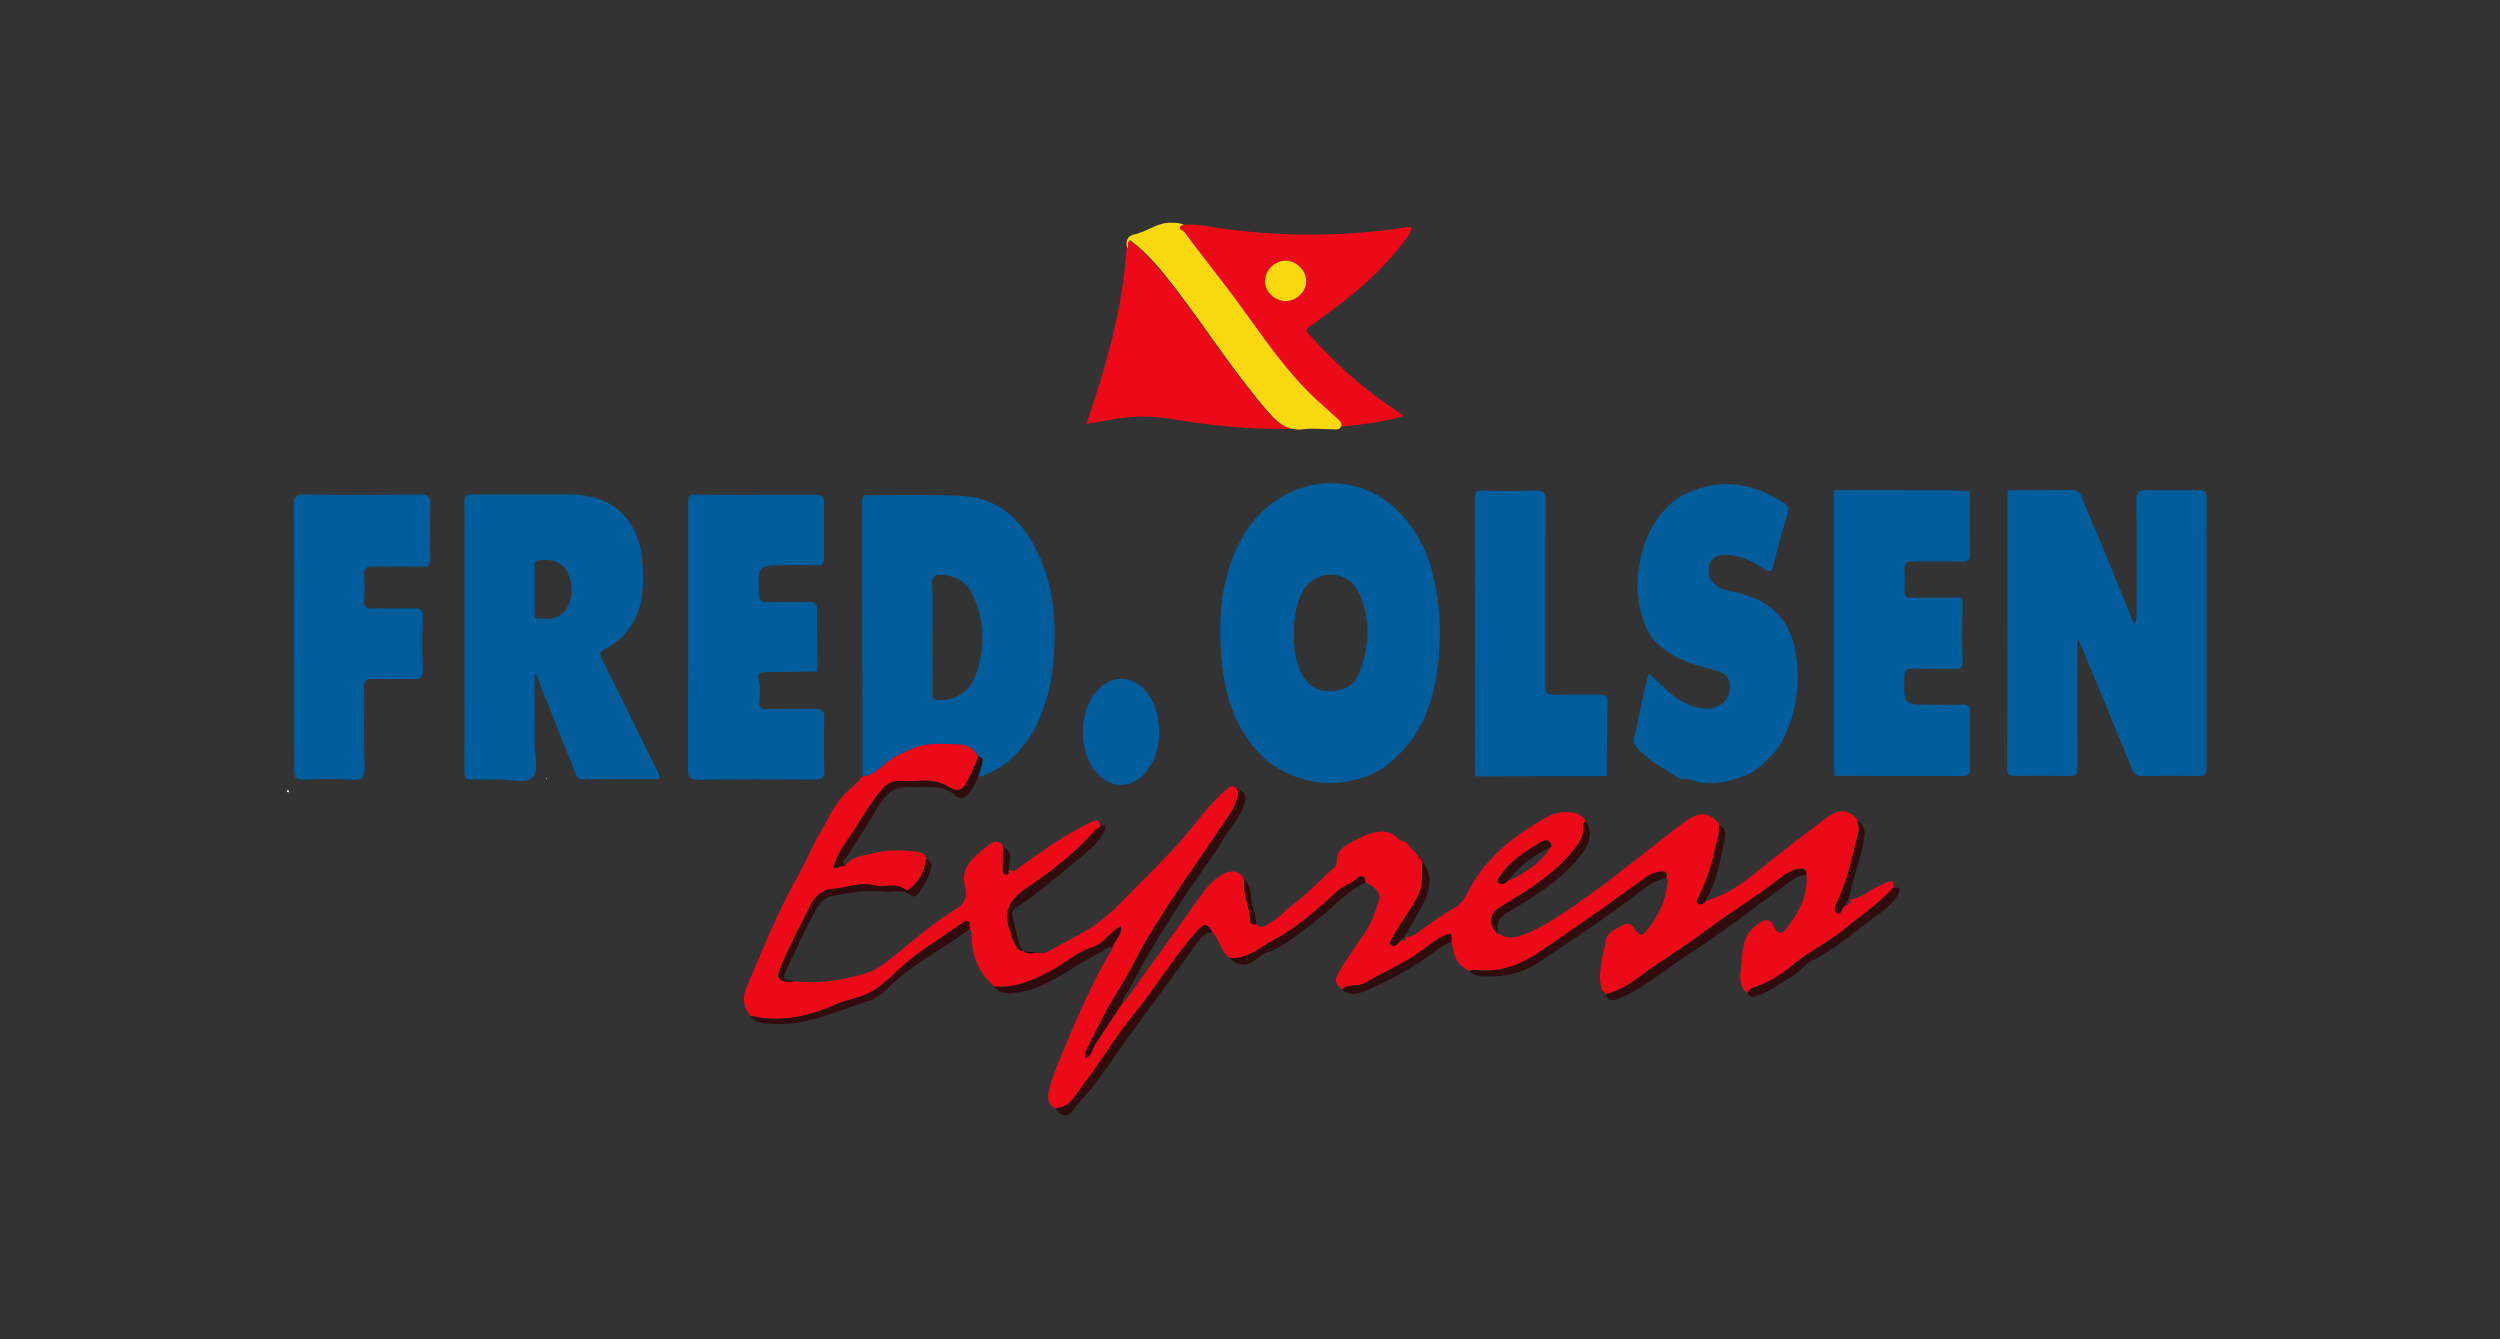 <svg xmlns="http://www.w3.org/2000/svg" xmlns:xlink="http://www.w3.org/1999/xlink" id="Capa_1" x="0px" y="0px" viewBox="0 0 1120 600" style="enable-background:new 0 0 1120 600;" xml:space="preserve"><rect x="0" y="0" width="1120" height="600" fill="#333333" stroke="none"/><style type="text/css">	.st0{fill:#EC0A19;}	.st1{fill:#025D9C;}	.st2{fill:#F8D910;}	.st3{fill:#2F0D0E;}	.st4{fill:#E7F6F7;}</style><g>	<path class="st0" d="M472.8,496.5c-3.3-1.5-3.5-4.2-3-7.3c0.9-5.3,3.2-10.2,5.2-15.2c6.9-16.7,13.9-33.3,23.2-48.9  c0.4-3.6,4.6-5.9,3.9-10.2c-5,2.6-7.5,7.9-12.7,9.4c-6.8,2-12,7-18.1,10.3c-8.3,4.4-16.3,8.2-26,7.3c-6.6-6-9.9-13.4-10-22.3  c0-1.2-0.1-2.4-0.8-3.5c-0.2-1.9,0.1-5-3.1-2.8c-7.8,5.4-15.7,10.4-23.2,16.2c-7.1,5.5-12.6,13.1-21.3,16.4c-4,1.5-8.3,2.3-12.2,4  c-12.3,5.4-24.9,8.4-38.4,5.2c-3.3-3.6-3.8-8-2.1-12.2c7.4-17.3,14.3-34.7,23.6-51.1c2.9-5.2,5.3-10.6,7.9-15.9  c5-7.4,7.7-16.3,15-22.3c2.1-1.7,3.8-3.8,5.7-5.8c4.5-0.4,7.5-3.6,10.7-6.2c3.5-2.8,7.6-4.5,11.6-6.3c6.2-2.8,13.1-1.9,19.8-1.9  c4.2,0,7.6,1.5,9.7,5.4c-1.5,4.3-3.3,8.5-5.6,12.4c-1.8,3.1-4.2,3.3-7,1.6c-3.9-2.4-8.1-3.4-12.6-3.1c-3.4,0.2-6.7,0.2-10.1,0.1  c-3.5-0.1-5.9,1.6-8.1,4.2c-4.4,5.1-7.7,10.9-11.3,16.5c-3.7,5.8-8.4,11.2-10.2,18.5c2-0.5,3.7-1,5.5-1.4c3.1-4,7.9-4.2,12.2-5.3  c6.5-1.7,13.3-1.6,19.9-0.7c1.6,0.2,3.7,0.9,4.1,3.1c-0.8,4.7-2.4,8.9-6,12.3c-1.1,1-2.2,2.4-3.4,1.5c-4.4-3.3-9.5-0.7-14.1-1.9  c-6.3-1.7-12.3,1.3-18.6,1.6c-4.5,0.2-8.1,3.7-10.1,7.8c-4.5,9.2-9.5,18.3-13.3,27.9c-1.7,4.2-0.9,5.4,3.7,6  c0.9,0.1,1.8-0.2,2.7-0.3c10.6,1.3,21-0.4,31.2-3.3c6.8-1.9,12-6.9,17.4-11.3c7.9-6.4,15.6-12.8,24.3-18.1c3.6-2.2,4.7-5.8,3.7-9  c-2.7-9.3,3.5-13.6,9.2-18.4c1.7-1.4,3.3-2.8,5.7-2.2c1.2,0.3,1.8,1,1.9,2.2c0,3.4-0.1,6.7-0.1,10.1c0,1-0.1,2.4,1.5,2.3  c1.6-0.1,0.9-1.7,1.2-2.5c2.2,2.1,3.6,0,5.1-1.1c10.2-7.2,20.3-14.5,31.6-19.9c2.8-1.4,4.1-1.3,4.4,2c-0.9,0.6-1.9,1-2.6,1.8  c-8.7,9.9-19,18-29.8,25.2c-8.5,5.7-11.9,11.5-7.5,21c0.2,0.5,0,1.3,0.3,1.8c1.4,2.3,1.5,5.8,5.3,6c3.5,0.2,6.9,1.2,10.4,0.3  c5.8-3.2,11.6-6.2,17.3-9.5c7.8-4.4,13.9-10.7,19.8-16.8c9-9.3,18.6-18.1,26.8-28.2c5.2-6.4,10-13.1,16.5-18.3  c0.8-0.7,1.6-1.5,2.7-1.5c2.9,0.8,2.7,3.2,2.1,5.2c-0.7,2.5-1.7,5-3.1,7.1c-12.6,18.7-25.7,36.9-37.3,56.2  c-4.2,7.1-7.6,14.6-12,21.6c-5.8,9.2-10.6,18.9-15.4,28.5c-0.4,0.9-0.2,2.1-0.3,3.2c3.1-0.8,2.9-3.7,4.2-5.6  c4-6.3,8.2-12.5,12.3-18.8c0.6-0.6,1.4-1.2,1.9-1.9c10.4-14.4,20.7-28.8,31.1-43.3c2.8-3.8,5.4-7.9,9.2-10.8  c5.4-4.1,9.8-4.5,12.5,0.4c-0.7,6.4,2.5,12.3,2.8,18.6c0.1,1.3,1.3,2,2.8,1.4c1.3,1.8,2.7,1.4,4.4,0.5c3.4-2,6.6-4.3,9.3-7.3  c0,0,0,0,0,0c6.5-4.8,12.4-10.3,18.1-15.9c1.5-1.5,4.2-2.8,4.1-5.3c-0.2-5,3.2-6.9,6.8-8.8c2.2-1.1,4.3-2.4,6.6-3.2  c4.9-1.7,9.8-2.8,14,1.8c0.8,0.9,2.5,1.1,3.7,1.7c1.9,2.1,3.7,4.2,5.6,6.3c0.1,0.6,0.3,1,1,0.9c0,0-0.1-0.1-0.1-0.1  c0,0.7,0.3,1,1,1c0,0,0-0.1,0-0.1c-0.6,4.9,0.7,9.9-1.7,14.8c-3.3,7-8.4,12.9-11.9,19.8c-0.5,1-1.9,2.2-0.5,3.2  c1,0.8,2.3,0.1,3.2-1c0.4-0.5,0.8-0.9,1.2-1.4c0.6,0.7,1.2,0.7,1.7,0c0.5-0.5,0.3-1-0.3-1.3l0,0.1c3.8,0.5,6.2-2.2,8.8-4  c4.5-3.1,8.9-6.4,13.7-9c2.9-1.5,4.4-4.1,5.8-6.9c6.6-13.1,17-22.5,29.3-30c4.4-2.7,8.5-5.9,14.1-6c3.8,0,7.3,0.5,9.6,4.1  c-0.6,0.2-1.1,0.6-1,1.3c0.6,6-3.1,9.9-6.6,14c-5.4,6.3-12,11.1-18.9,15.7c-4.4,2.9-9,5.5-13.4,8.4c-3.7,2.5-3,9.1,1,11  c3.2,2.4,6.6,2,10,0.8c8.4-3,15.6-7.9,23-12.9c17.3-11.8,33.2-25.3,50-37.9c6.6-5,11.3-4.6,15.8,1.1c0.3,3.6-1.1,6.9-1.7,10.3  c-1.5,7.5-4,14.6-7.3,21.5c-0.5,1.1-1.7,2.2-0.5,3.3c1.3,1.1,2.6,0.1,3.6-1c8.4-2.3,15.3-7.1,22-12.5c10.6-8.5,21.4-16.9,32.3-25  c5.3-4,9.9-3.2,13.5,1.5c0.4,1.6,1,3.2,0.5,4.9c-2.7,9.9-4.4,20.1-8.7,29.5c-1,2.1-2.8,5.4-1.2,6.7c2.6,2,2.3-3.3,4.7-3.2  c0.6-0.7,2.3-1,1-2.4l-0.1,0.1c5.4-0.5,9.2-4.6,14-6.5c1-0.4,1.9-0.9,2.9-1.3c2.9-1.3,3.1,0.3,2.7,2.5c-6.4,7-14.2,12.2-21.5,18.2  c-7.4,6.1-16.2,10.1-23.6,16.4c-5.1,4.3-10.9,8-17.6,10c-1.1,0.3-2.2,1.2-2.4,2.6c-3.4-2.5-3.7-6.3-3.2-9.8  c1-7.6-0.1-16.1,7.8-21.2c2.7-1.8,5.2-3.3,7.2,1.3c1.2,2.9,3.3,3.8,5.8,0.4c5.3-7.1,9.5-14.5,8.7-23.8c0.1-3.7-2.6-2.9-4.5-2.5  c-2.7,0.6-5,2.2-7.2,3.9c-11.2,8.8-23.5,16.1-34.9,24.7c-8.7,6.6-18.1,12-26.8,18.6c-4.8,3.6-10.2,7.1-16.3,8.7  c-0.3-0.3-0.7-0.5-1-0.8c0,0-0.2-0.4-0.2-0.4l-0.4,0c-1.9-4.2-1.1-8.6-0.6-12.9c0.4-3.3,1.6-6.4,2-9.8c0.5-3.8,4.9-5.5,8.2-7.2  c2.9-1.5,4.1,1.4,5.3,2.9c1.4,1.7,2.5,2.4,4,0.7c6-6.8,9.6-14.7,10.3-23.9c0-0.2-0.4-0.4-0.6-0.6c0.5-2.4-0.1-3.2-2.6-2.9  c-2.6,0.3-4.9,1.4-7.1,2.9c-6,4.4-12,8.8-18.1,13.1c-9,6.3-18,12.5-27,18.7c-9.1,6.3-18.6,10.8-30.1,9.4c-1-0.1-2.2-0.3-3.1,0.5  c-6.2-2.2-7.4-7.5-8.3-13.1c0.5-3.3,0.2-4.6-3.7-2.6c-5.2,2.7-9.4,6.8-14.4,9.8c-6.6,4-13.7,7.1-20.3,11.1  c-3.5,2.1-7.5,0.2-10.5,2.9c-3.8-2.1-3.3-5-1.4-8c3.6-5.5,7-11.1,10.9-16.4c2.7-3.8,4.4-8.1,5.9-12.3c1.7-5.1,2.6-6.9-5-11.1  c0.5-2.8-2.5-3.2-3.1-2.5c-2.4,2.9-6.1,3.4-8.8,5.8c-9.1,8.2-18.1,16.7-29.1,22.4c-6.3,3.3-11.8,9-19.8,8.1  c-4.4-2.6-4.3-8.1-7.7-11.3c-1.8-3.9-3.5-4.4-6.1-1.5c-11,11.9-19.1,26.1-29.5,38.6c-8,9.7-14.3,20.9-22.1,30.8  C482.1,490,479.6,496.1,472.8,496.5z M694.9,379.3c0.2-2.2-2-3.7-4.3-2.3c-6.7,4.2-13.8,8.2-18.3,15.1c-0.6,1-2,2.2-1.1,3.2  c1.1,1.2,2.8,0.9,4-0.5C683.2,391.4,690.1,386.7,694.9,379.3z"></path>	<path class="st1" d="M941.6,244c4.7,11.7,9.5,23.4,14.5,35.6c1.5-2.4,1.1-4.1,1.1-5.7c0-16.6,0.2-33.2-0.1-49.8  c-0.1-3.9,1.3-4.6,4.6-4.5c7.7,0.2,15.4,0.1,23.1,0c2.6,0,3.8,0.4,3.8,3.5c-0.1,40.3-0.1,80.5-0.1,120.8c0,3-0.8,3.9-3.9,3.8  c-8.3-0.2-16.6-0.2-24.9,0c-2.7,0.1-3.7-1.1-4.6-3.3c-7.5-18.3-15-36.5-22.6-54.8c-0.3-0.7-0.6-1.3-1.5-3.1  c-0.1,2.5-0.3,3.9-0.3,5.3c0,17.2-0.1,34.4,0,51.6c0,3-0.5,4.4-3.9,4.3c-8.1-0.2-16.3-0.2-24.4-0.1c-2.3,0-3.3-0.4-3.2-3  c0.1-41.7,0.2-83.3,0.2-125c9.3,0,18.6,0.1,27.9-0.1c3.1-0.1,4.5,0.9,5.6,3.8C935.6,230.4,938.7,237.2,941.6,244z"></path>	<path class="st1" d="M569.2,342.2c-13.7-11.4-19.8-26.7-21.6-43.8c-2.1-19.5-1.2-38.6,8.3-56.5c14.4-27,47.8-33.9,69.3-14  c11.2,10.4,16.4,24,18.6,38.7c2.4,16.1,1.4,32.1-2.9,47.9c-1,2.5-1.9,5-2.9,7.5c-0.3,0.6-0.5,1.1-0.8,1.7c-1.3,2.2-2.6,4.3-3.8,6.5  c0,0,0,0,0,0c-5.9,7.6-12.3,14.5-21.7,17.8C596.5,353.3,582.4,350.9,569.2,342.2z M579.6,283.7c0.1,5.3,0.3,12.4,3.9,18.8  c2.7,4.9,7,7.3,12.5,7.1c5.8-0.1,10.7-2.4,12.9-8c4.8-12.2,5.4-24.6-0.4-36.5c-4.9-10-18.6-10.2-24.5-0.8  C580.6,269.8,580,275.8,579.6,283.7z"></path>	<path class="st0" d="M530.3,100.7c6.8-0.4,13.4,1.2,20.1,2.1c26.8,3.4,53.6,3.1,80.3-1.1c0.4-0.1,0.9,0,1.7,0  c-0.2,2.7-1.9,4.5-3.3,6.3c-10.5,14.2-24.1,25.2-38.4,35.4c-1.2,0.9-2.4,1.9-3.8,2.7c-2.1,1.2-1.8,2.4-0.3,3.9  c10.9,11.9,22.5,23,36.1,32c1.9,1.3,3.8,2.6,6.2,4.3c-6.8,2.1-13.2,3.1-19.7,3.9c-28,3.4-56,2.4-83.8-2.4  c-9.9-1.7-19.9-1.6-29.8,0.6c-2.7,0.6-5.4,0.9-8.9,1.5c8.9-25.9,16.3-51.7,18-78.7c0.5-1.1-0.4-2.7,1.2-3.7  c8.1,6,14.3,13.8,20.4,21.7c14.1,18.3,26.5,37.9,41.7,55.5c4.2,4.9,8.5,8.4,15.6,7.5c4.2-0.5,8.6,0,12.9,0c1.3,0,3,0.5,3.8-1  c0.9-1.7-0.6-2.8-1.7-3.9c-4.5-4.2-9.2-8.2-13.5-12.5c-13.6-13.9-23.9-30.3-35.6-45.7c-6.4-8.4-13-16.7-19.3-25.2  C530,103.3,526.4,102,530.3,100.7z M566.7,126.1c0.1,4.7,4.5,8.9,9.3,8.8c4.9-0.1,9.3-4.4,9.2-9c-0.1-4.9-4.7-9.3-9.6-9.1  C570.7,116.9,566.6,121.2,566.7,126.1z"></path>	<path class="st1" d="M797.8,333.2c-3.5,5.1-7.8,9.4-12.9,12.9c-6.7,3.1-13.6,5.1-21.1,4.7c-3.8-0.2-7.2-2.5-11.1-1.8  c-0.4-0.3-0.8-0.6-1.2-0.9c-6.4-3.8-12.9-7.4-18-13c-1.4-1.5-1.8-2.6-1.3-4.8c1.8-7.6,3.2-15.2,4.8-22.8c0.6-2,1.2-4,1.7-5.8  c2.8,2.7,5.6,5.2,8.4,7.8c4.1,3.8,8.8,6.6,14.3,7.7c3.4,0.7,6.7,0.3,9.7-1.7c3.1-2.1,4.1-5.1,3.9-8.7c-0.2-3.5-2.7-5.1-5.4-6.1  c-3.1-1.1-6.5-1.7-9.7-2.7c-7.1-2.2-13.6-5.6-18.8-11c-13.3-16.8-8.9-53.7,13.8-65.7c0,0,0.3-0.1,0.3-0.1  c15.5-7.3,30.1-4.9,44.1,4.1c1.8,1.2,2.3,2.2,1.6,4.4c-2.3,7.8-4.5,15.6-6.4,23.5c-0.7,3.1-1.6,3.3-4.1,1.7  c-5.1-3.2-10.4-5.9-16.6-6.3c-3.3-0.2-6.5,0.5-7.7,3.8c-1.3,3.5-0.7,6.9,2.4,9.6c2.1,1.8,4.6,2.4,7.2,2.9c20.1,4.1,29,14.8,29.7,37  C805.6,313,803.1,323.4,797.8,333.2z"></path>	<path class="st1" d="M882.5,220.1c0,9.2-0.1,18.5,0.1,27.7c0.1,3.2-1,3.9-3.9,3.8c-7.2-0.2-14.5,0-21.7-0.1c-3-0.1-4.1,1-3.8,4  c0.2,3,0.2,6.1,0,9.2c-0.2,2.6,0.9,3.1,3.1,3.1c6.5-0.1,12.9,0.1,19.4-0.1c2.3,0,3.6,0.2,3.5,3.1c-0.2,8.6-0.2,17.2,0,25.8  c0,2.5-0.8,3.1-3.2,3.1c-6.5-0.1-12.9,0-19.4-0.1c-2.5,0-3.4,0.8-3.4,3.4c-0.4,12.7-0.5,12.7,12,12.7c4.5,0,8.9,0.2,13.4-0.1  c3.4-0.2,4.1,1.1,4,4.2c-0.2,8-0.2,16,0,24c0.1,3.1-0.9,3.9-3.9,3.9c-18-0.1-36-0.1-54-0.1c-0.9,0-1.8,0.1-2.8,0.1  c-0.1-2.8-0.4-5.5-0.4-8.3c0-37.8,0-75.6,0-113.4c0-2.1,0.1-4.3,0.2-6.4c0,0,0,0,0,0c9.5,0,19-0.1,28.5,0  C861.1,219.9,871.8,219.3,882.5,220.1z"></path>	<path class="st1" d="M366.2,298.1c-0.1,0.9-0.1,1.8-0.2,2.7c-7.2,0.1-14.4,0.3-21.6,0.3c-2.9,0-5.5-0.2-4.4,4.3  c0.7,2.6,0.4,5.5,0.1,8.3c-0.3,3.4,1.1,4.1,4.2,4c6.8-0.2,13.5,0.1,20.3-0.1c3.5-0.1,4.9,0.7,4.7,4.5c-0.3,7.5-0.3,15.1,0,22.6  c0.1,3.5-0.7,4.7-4.5,4.6c-17.4-0.2-34.7-0.2-52.1,0c-3.8,0.1-4.5-1.1-4.5-4.6c0.1-31.8,0.1-63.6,0.1-95.4c0-8.1,0-16.3,0-24.4  c0-1.8-0.2-3.3,2.5-3.3c18.3,0.1,36.6,0.1,54.8,0.1c2.5,0,3.6,1,3.6,3.6c-0.1,8.3-0.1,16.6,0,24.9c0,2.4-1,3.2-3.3,3.1  c-4.4-0.2-8.9-0.1-13.4-0.1c-13.1,0-13,0-12.5,13.3c0.1,2.7,1,3.3,3.5,3.3c6.3-0.2,12.6,0.1,18.9-0.1c2.9-0.1,3.6,1,3.6,3.7  C366,281.6,366.2,289.9,366.2,298.1z"></path>	<path class="st1" d="M719.8,347.7c-19.6,0-39.2,0-58.8,0.1c-0.1-0.3-0.2-0.6-0.2-0.9c0-41.3-0.1-82.6-0.1-124  c0-2.4,0.9-3.2,3.2-3.1c7.7,0.1,15.4,0.3,23-0.1c4.4-0.2,5.7,0.9,5.6,5.4c-0.2,27.2-0.1,54.4-0.2,81.6c0,3.6,0.9,4.8,4.6,4.6  c6.6-0.3,13.2-0.1,19.8-0.1c2.1,0,3.5,0.1,3.4,2.9C719.9,325.3,719.9,336.5,719.8,347.7z"></path>	<path class="st2" d="M530.3,100.7c-3.9,1.3-0.3,2.6,0.3,3.3c6.3,8.5,12.9,16.8,19.3,25.2c11.7,15.4,22,31.8,35.6,45.7  c4.3,4.4,9,8.3,13.5,12.5c1.1,1,2.6,2.1,1.7,3.9c-0.8,1.5-2.4,1-3.8,1c-4.3,0-8.7-0.6-12.9,0c-7.1,0.9-11.4-2.7-15.6-7.5  c-15.2-17.5-27.6-37.1-41.7-55.5c-6.1-7.9-12.2-15.7-20.4-21.7c-1.6,1-0.7,2.6-1.2,3.7c-1.2-3.2,0.1-5.7,3.1-6.3  c5.9-1.2,10.7-5.7,17.1-5.2C526.9,99.8,528.7,99.9,530.3,100.7z"></path>	<path class="st1" d="M519.3,328.2c0,6.3-1.7,12.1-5.5,17.2c-6.4,8.3-17.1,8.3-23.4-0.2c-7.1-9.5-7.1-24.9,0-34.5  c6.7-9,17.9-8.8,24.2,0.6C517.7,315.9,519.3,321.5,519.3,328.2z"></path>	<path class="st3" d="M545.6,380.1c-14.3,19.9-27.8,40.4-39.2,62.2c-1.2,2.4-3.4,4.3-3.7,7.2c-4.1,6.3-8.2,12.5-12.3,18.8  c-1.2,1.9-1.1,4.8-4.2,5.6c0.1-1.1-0.1-2.3,0.3-3.2c4.8-9.7,9.6-19.4,15.4-28.5c4.4-7,7.8-14.5,12-21.6  c11.6-19.3,24.7-37.6,37.3-56.2c1.4-2.1,2.4-4.6,3.1-7.1c0.5-2,0.8-4.4-2.1-5.2c6.3,2.9,7,4.7,4.3,10.6  C553.6,369,548.6,373.9,545.6,380.1z"></path>	<path class="st3" d="M719.4,445.5c6.1-1.6,11.5-5.1,16.3-8.7c8.7-6.6,18.2-12,26.8-18.6c11.4-8.6,23.7-15.9,34.9-24.7  c2.2-1.7,4.5-3.3,7.2-3.9c1.9-0.4,4.6-1.2,4.5,2.5c-4.6-0.1-7.5,3.3-10.8,5.6c-13.7,9.7-26.9,20.3-41,29.3  c-10.7,6.8-20.3,15.4-32.1,20.4C722.5,448.5,720.5,448.6,719.4,445.5z"></path>	<path class="st3" d="M472.8,496.5c6.9-0.4,9.3-6.5,12.6-10.8c7.8-10,14.1-21.1,22.1-30.8c10.4-12.5,18.5-26.7,29.5-38.6  c2.7-2.9,4.3-2.4,6.1,1.5c-3.4-0.1-5.2,2.5-6.8,4.7c-15,20.4-30,40.9-44.6,61.5c-3.3,4.6-7.3,8.6-10.7,13.1  C478.4,500.8,475.4,500.3,472.8,496.5z"></path>	<path class="st3" d="M658.4,435.1c0.9-0.7,2.1-0.6,3.1-0.5c11.5,1.4,21-3.1,30.1-9.4c9-6.2,18.1-12.4,27-18.7  c6.1-4.3,12.1-8.7,18.1-13.1c2.1-1.5,4.5-2.6,7.1-2.9c2.5-0.3,3.1,0.6,2.6,2.9c-4.8,0.9-8.6,3.6-12.3,6.5  c-14.3,11.2-29.6,21-44.7,31.2c-7.5,5.1-15.9,6.8-24.8,6.3C662.2,437.4,660,436.9,658.4,435.1z"></path>	<path class="st3" d="M336.3,455.1c13.5,3.2,26,0.2,38.4-5.2c3.9-1.7,8.2-2.5,12.2-4c8.7-3.3,14.2-11,21.3-16.4  c7.5-5.8,15.5-10.8,23.2-16.2c3.2-2.2,2.9,0.8,3.1,2.8c-12.4,9.5-26.9,16.2-37.9,27.7c-2,2-4.7,3.7-7.4,4.6  c-10.8,3.4-21.3,8.2-32.6,9.9c-4.3,0.6-8.8,0.5-13.2,0.3C340.7,458.4,337.9,457.8,336.3,455.1z"></path>	<path class="st3" d="M355.9,439.6c-0.9,0.1-1.8,0.5-2.7,0.3c-4.6-0.6-5.3-1.8-3.7-6c3.8-9.6,8.8-18.6,13.3-27.9  c2-4.1,5.6-7.6,10.1-7.8c6.2-0.3,12.3-3.3,18.6-1.6c4.6,1.3,9.7-1.4,14.1,1.9c1.2,0.9,2.4-0.5,3.4-1.5c3.6-3.4,5.2-7.6,6-12.3  c3.6,2,2,5,1.1,7.5c-0.9,2.5-2.6,4.8-4,7.2c-0.8,1.4-2.5,2.9-3.7,1.9c-3.9-3.2-8.3-1.4-12.4-1.8c-7.8-0.9-15.4,0.4-23,1.9  c-5.7,1.1-7.2,5.8-9.3,9.7c-4,7.3-7.3,15-11,22.5C350.3,438.9,350.3,438.9,355.9,439.6z"></path>	<path class="st3" d="M782.8,445.2c0.2-1.4,1.3-2.3,2.4-2.6c6.6-2,12.4-5.7,17.6-10c7.4-6.2,16.2-10.3,23.6-16.4  c7.2-6,15.1-11.2,21.5-18.2c2.5-0.6,4.2-0.7,2.4,2.7c-2.3,4.2-6.1,7-9.7,9.6c-9.6,6.8-18.2,14.9-28.9,20.1  c-3.4,1.6-5.5,5.2-8.9,7.1c-5.1,2.8-9.7,6.6-15.4,8.5C785.5,446.7,784,447,782.8,445.2z"></path>	<path class="st3" d="M378.8,387.7c-1.7,0.5-3.5,0.9-5.5,1.4c1.8-7.4,6.5-12.7,10.2-18.5c3.6-5.6,6.9-11.4,11.3-16.5  c2.3-2.6,4.6-4.3,8.1-4.2c3.4,0.1,6.8,0.1,10.1-0.1c4.6-0.3,8.7,0.7,12.6,3.1c2.8,1.7,5.2,1.5,7-1.6c2.3-4,4.1-8.1,5.6-12.4  c2.4,0.3,2.3,1.9,1.8,3.6c-0.5,1.9-1.2,3.7-1.7,5.5c-0.6,1.2-1.1,2.4-1.7,3.6c-0.8,1.3-1.7,2.5-2.5,3.8c-1.6,2.6-4.5,2.5-5.9,1.2  c-6.1-5.8-13.5-3.5-20.5-4c-10-0.7-13.2,7.1-17.3,13.8c-3.7,6-7.6,11.8-11.2,17.7C378.7,385,376.4,386.2,378.8,387.7z"></path>	<path class="st3" d="M469.1,426.4c-3.5,0.9-7-0.1-10.4-0.3c-3.8-0.2-3.9-3.7-5.3-6c-0.3-0.5,0-1.3-0.3-1.8c-4.4-9.5-1-15.3,7.5-21  c10.8-7.2,21.1-15.3,29.8-25.2c0.7-0.8,1.7-1.2,2.6-1.8c2.2-1.1,2.9-0.6,1.8,1.8c-2,4.4-5.5,7.8-9,10.6  c-10.2,8.2-19.9,17.1-31,24.3c-1.8,1.1-1.4,2.6-1.1,4c0.9,3.9,1.9,7.7,2.8,11.5c1,4,3.4,5.4,7.5,4.4  C465.7,426.5,467.5,426.6,469.1,426.4z"></path>	<path class="st3" d="M671.5,418.5c-4-1.9-4.7-8.6-1-11c4.4-2.9,9-5.5,13.4-8.4c6.8-4.6,13.4-9.4,18.9-15.7c3.5-4,7.1-8,6.6-14  c-0.1-0.7,0.4-1.1,1-1.3c2.9,3.5,2.3,8.9-1.1,13.6c-7.1,9.9-17,16.6-27.1,23c-2.3,1.5-4.7,2.8-7.1,4.2  C671.1,411.1,670.1,414.4,671.5,418.5z"></path>	<path class="st3" d="M550.8,429.2c8,0.8,13.6-4.9,19.8-8.1c10.9-5.7,19.9-14.2,29.1-22.4c2.7-2.4,6.4-2.8,8.8-5.8  c0.6-0.7,3.6-0.4,3.1,2.5c-8.9,4.2-15.1,11.9-22.8,17.7c-6.9,5.2-13.4,11-21.8,13.9c-1.8,0.6-3.1,1.9-4.5,3.1  C558.8,433.1,554,432.6,550.8,429.2z"></path>	<path class="st3" d="M445.3,442c9.6,0.9,17.7-2.9,26-7.3c6.1-3.3,11.3-8.2,18.1-10.3c5.2-1.6,7.7-6.9,12.7-9.4  c0.8,4.4-3.5,6.6-3.9,10.2c-0.5-2-2.1-0.6-2.4-0.4c-4,2.7-8.3,4.8-12.4,7.2c-8.3,4.9-16.3,10.8-26.2,12.4  C453,445.1,448.6,445.9,445.3,442z"></path>	<path class="st3" d="M601.2,443.2c3-2.7,7.1-0.8,10.5-2.9c6.6-4,13.6-7.1,20.3-11.1c5-3,9.2-7.1,14.4-9.8c3.9-2,4.2-0.7,3.7,2.6  c-5.5,2.1-9.6,6.3-14.5,9.4c-7.4,4.6-15,8.8-23,12.1C609.2,445,604.9,446.7,601.2,443.2z"></path>	<path class="st3" d="M827.3,405.7c-2.5-0.1-2.2,5.2-4.7,3.2c-1.6-1.3,0.2-4.6,1.2-6.7c4.4-9.4,6.1-19.6,8.7-29.5  c0.5-1.8-0.1-3.3-0.5-4.9c3.3,1.6,3.7,4.4,3.2,7.7c-1.2,8.5-4.7,16.4-6.4,24.8c-0.2,1-0.4,2.1-0.6,3.1c0,0,0.1-0.1,0.1-0.1  C827.4,403.8,826.3,404.3,827.3,405.7z"></path>	<path class="st3" d="M627.6,421.1c-0.4,0.5-0.8,0.9-1.2,1.4c-0.8,1.1-2.2,1.7-3.2,1c-1.3-1,0-2.1,0.5-3.2  c3.5-6.9,8.6-12.8,11.9-19.8c2.3-4.9,1.1-9.9,1.7-14.8c4.6,6.2,3.5,12.6,0.5,18.8c-2.6,5.3-5.9,10.3-8.8,15.4c0,0,0-0.1,0-0.1  C628.5,420.3,628.1,420.7,627.6,421.1z"></path>	<path class="st3" d="M764.2,403.7c-1,1.1-2.2,2.1-3.6,1c-1.2-1,0-2.2,0.5-3.3c3.3-6.9,5.8-14,7.3-21.5c0.7-3.4,2.1-6.7,1.7-10.3  c2.6,1,3.1,3.2,2.7,5.5C771,385,769,394.8,764.2,403.7z"></path>	<path class="st3" d="M452,389.4c-0.4,0.9,0.3,2.4-1.2,2.5c-1.5,0.1-1.5-1.3-1.5-2.3c0-3.4,0.1-6.7,0.1-10.1  C454.3,381.7,452,385.8,452,389.4z"></path>	<path class="st4" d="M128.8,353.9c0.3,0.1,0.6,0.2,0.7,0.4c0.1,0.2-0.2,0.5-0.3,0.7c-0.3-0.1-0.6-0.2-0.7-0.3  C128.5,354.4,128.7,354.1,128.8,353.9z"></path>	<path class="st4" d="M245.1,349c-0.1,0-0.3,0.1-0.3,0.1c-0.1-0.1-0.1-0.3-0.1-0.4c0.1,0,0.3-0.1,0.3-0.1  C245,348.8,245,348.9,245.1,349z"></path>	<path class="st3" d="M636.5,384.8c-0.7,0-0.9-0.3-1-0.9C635.8,384.2,636.2,384.5,636.5,384.8z"></path>	<path class="st3" d="M637.4,385.8c-0.7,0-1-0.3-1-1C636.8,385.1,637.1,385.5,637.4,385.8z"></path>	<path class="st4" d="M465.8,240.9c0.1-0.1,0.1-0.3,0.2-0.4C465.9,240.7,465.8,240.8,465.8,240.9  C465.8,240.9,465.8,240.9,465.8,240.9z"></path>	<path class="st3" d="M717.7,444.3l0.4,0c0,0,0.2,0.4,0.2,0.4C718,444.8,717.8,444.6,717.7,444.3z"></path>	<path class="st1" d="M439.8,347.8c-0.5,0-1,0-1.5,0.1c0.6-1.8,1.3-3.6,1.7-5.5c0.4-1.6,0.6-3.3-1.8-3.6c-2-4-5.5-5.4-9.7-5.4  c-6.7-0.1-13.5-0.9-19.8,1.9c-4,1.8-8.1,3.5-11.6,6.3c-3.2,2.6-6.2,5.8-10.7,6.2c0-40.9-0.1-81.7-0.1-122.6c0-1.7-0.4-3.5,2.3-3.4  c14.1,0.1,28.3-0.4,42.4,0.4c16.6,0.9,27.1,11.1,33.9,25.4c7.9,16.5,8.6,34,6.7,51.8c-0.5,5.3-1.7,10.6-3.4,15.7  C463.5,330,455.1,341.9,439.8,347.8z M417.7,285.8C417.7,285.8,417.8,285.8,417.7,285.8c0,8.3,0.1,16.6,0,24.8  c0,2.5,0.8,3.1,3.1,3.1c7.1,0.1,13.8-4,16.3-11.2c4.2-11.8,4.2-23.8-1-35.4c-2.6-5.9-7.4-9.1-14-9.5c-3.2-0.2-4.7,0.4-4.5,4.1  C418,269.9,417.7,277.9,417.7,285.8z"></path>	<path class="st3" d="M675.3,394.8c-1.2,1.4-2.8,1.7-4,0.5c-0.9-1,0.4-2.2,1.1-3.2c4.5-6.9,11.6-10.9,18.3-15.1  c2.3-1.4,4.5,0.1,4.3,2.3C687.3,383,680.6,388,675.3,394.8z"></path>	<path class="st3" d="M557.4,394c4.2,3.4,2.2,8.8,4.1,12.9c1,2.1,1,4.7,1.4,7.1c-1.5,0.5-2.7-0.2-2.8-1.4  C559.9,406.3,556.7,400.4,557.4,394z"></path>	<path class="st2" d="M566.7,126.1c-0.1-4.8,4-9.1,8.9-9.3c4.9-0.2,9.5,4.2,9.6,9.1c0.1,4.6-4.3,8.9-9.2,9  C571.2,134.9,566.7,130.7,566.7,126.1z"></path>	<path class="st1" d="M244.3,312.9c-1.3-3.5-2.6-7.1-3.9-10.6c-0.3,0-0.6,0.1-0.9,0.1c0,10.3,0.1,20.6,0,30.9  c-0.1,5.2,2.2,11.9-1,15.1c-2.9,2.9-9.7,0.7-14.7,0.8c-4,0.1-8-0.2-12,0.1c-3.1,0.2-3.8-0.9-3.8-3.9c0.1-23.1,0.1-46.1,0.1-69.2  c0-17.1,0.1-34.1-0.1-51.2c0-3.1,1-3.5,3.7-3.5c14.4,0.1,28.9,0,43.4,0c19.3,0,31.3,11.1,32.7,30.4c0.5,6.6,0.6,13.2-1.2,19.7  c-2.3,8.4-7.3,14.9-15.1,18.9c-3.1,1.6-2.9,2.8-1.5,5.4c8.1,16.1,16,32.4,24,48.6c0.6,1.3,1.8,2.6,1.3,4.6c-11.3,0-22.6-0.1-34,0.1  c-2.9,0-3.1-2-3.8-3.7c-4.3-10.6-8.6-21.3-12.8-32C244.6,313.3,244.5,313.1,244.3,312.9z M239.5,264.1  C239.5,264.1,239.5,264.1,239.5,264.1c0,3.4,0,6.7,0,10.1c0,1.1-0.5,2.7,1.4,2.9c4.1,0.3,8.3,0.6,11.6-2.8  c3.7-3.7,4.7-11.5,2.1-17.2c-2.2-4.8-6-6.6-12.5-6.2c-2.1,0.1-2.7,0.8-2.6,2.7C239.5,257.1,239.5,260.6,239.5,264.1z"></path>	<path class="st1" d="M131.7,285.7c0-19.7,0.1-39.4-0.1-59c0-3.9,0.6-5.2,4.9-5.2c17.2,0.3,34.4,0.2,51.7,0c3.8,0,4.7,1.1,4.6,4.7  c-0.3,7.8-0.2,15.7,0,23.5c0.1,3.1-0.6,4.3-4,4.2c-7.2-0.3-14.5,0-21.7-0.1c-2.8-0.1-4.2,0.5-4,3.7c0.3,4,0.2,8,0,12  c-0.1,2.4,0.8,3.2,3.2,3.1c6.3-0.2,12.6,0.1,18.9-0.1c3-0.1,4.4,0.6,4.2,4c-0.3,8-0.2,16,0,24c0.1,3.1-1,3.9-3.9,3.8  c-6.3-0.2-12.6,0.1-18.9-0.1c-2.9-0.1-3.6,0.8-3.5,3.6c0.1,12-0.2,24,0.2,36c0.1,4.3-0.8,5.8-5.3,5.5c-7.4-0.4-14.8-0.3-22.1,0  c-3.2,0.1-4.1-0.8-4.1-4.1C131.8,325.4,131.7,305.5,131.7,285.7z"></path></g></svg>